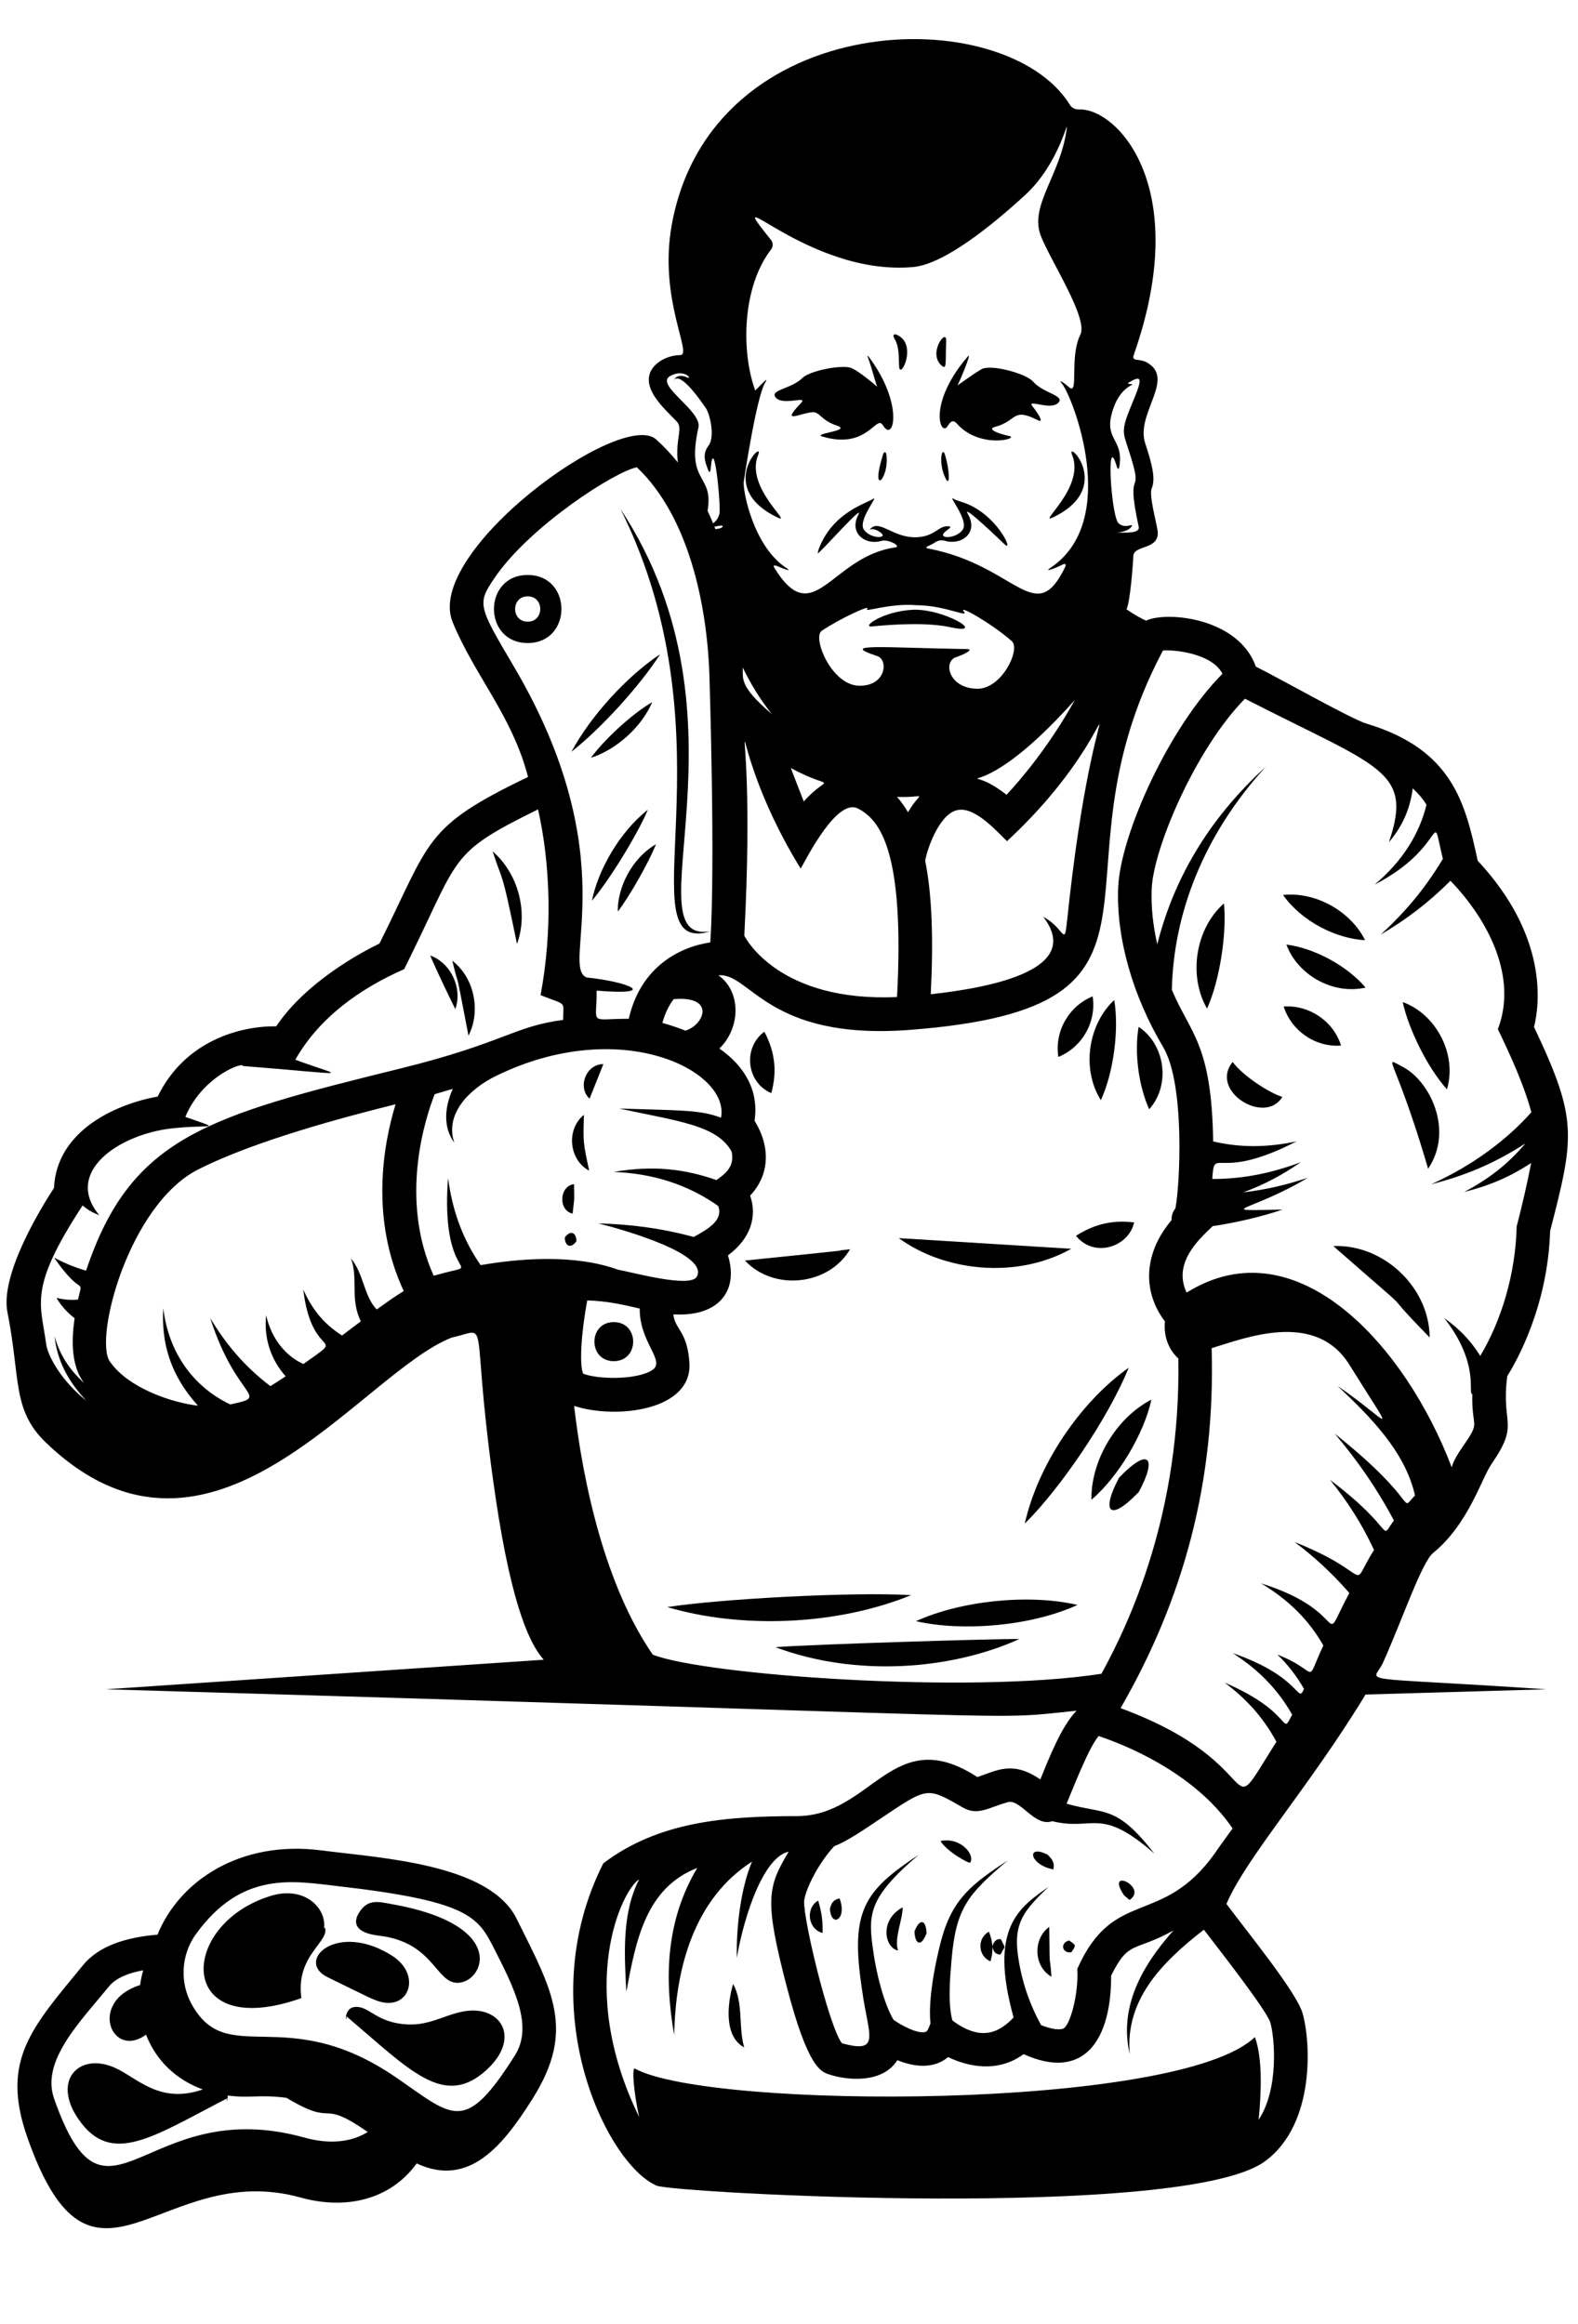 <?xml version="1.0" encoding="UTF-8"?><svg xmlns="http://www.w3.org/2000/svg" xmlns:xlink="http://www.w3.org/1999/xlink" height="984.1" preserveAspectRatio="xMidYMid meet" version="1.0" viewBox="166.6 20.0 668.3 984.1" width="668.3" zoomAndPan="magnify"><g id="change1_1"><path d="M792.423,384.436c-5.275-24.344-10.569-47.088-47.123-58.055 c-6.508-1.952-37.234-19.405-46.833-24.118c-7.229-20.567-37.435-23.625-46.477-19.496 c-1.891-0.742-5.272-2.681-8.301-4.775c1.647-3.344,2.787-20.106,2.893-22.571 c0.208-4.881,11.464-2.372,10.253-10.843c-0.526-3.682-3.698-14.94-2.47-17.805 c1.823-4.257-0.086-10.893-2.774-19.124c-4.121-12.634,13.127-27.367,0.616-34.243 c-3.046-1.673-6.469-0.229-5.488-3.016c25.34-71.988-7.677-104.825-23.17-104.033 c-1.39,0.07-3.025-0.65-3.752-1.836 c-27.332-44.516-151.881-41.563-168.681,50.568 c-5.756,31.547,9.044,55.253,3.577,55.262 c-5.587,0.005-12.402,3.586-13.23,9.165c-1.06,7.155,7.391,14.35,11.709,18.919 c2.888,3.058-0.666,7.161,0.513,17.394c-2.775-3.466-5.821-6.746-9.181-9.761 c-14.738-13.234-98.315,47.614-86.231,77.277 c9.138,22.431,25.229,39.595,31.962,65.63 c-44.452,21.364-40.976,26.58-62.921,70.522 c-7.582,3.679-31.017,16.134-43.747,35.055 c-14.649-0.199-38.459,5.697-50.182,29.738 c-16.858,3.005-42.766,13.931-43.926,38.708 c-5.801,8.907-22.865,36.837-19.702,52.66 c5.599,27.976,1.831,41.261,16.285,55.141 c70.111,67.415,133.216-29.406,171.894-44.466 c16.587-3.573,7.861-10.338,17.259,58.686 c6.976,51.231,14.824,69.994,21.683,77.725l-185.388,12.519 c412.841,12.005,370.453,13.204,411.062,9.069 c-6.288,6.274-11.782,20.277-15.359,29.096 c-11.655-7.993-18.232-3.874-26.67-0.993 c-35.789-23.34-44.519,16.475-76.434,16.525 c-29.655,0.054-58.324,2.077-81.981,19.991 c-30.852,61.024,1.322,127.355,22.603,136.476 c7.252,3.107,223.039,14.827,257.528-10.255 c21.82-15.87,19.342-51.653,15.969-62.889 c-2.649-8.834-22.224-32.846-32.202-46.146 c8.463-19.777,35.014-49.325,58.915-88.649l76.526-2.225 c-84.317-5.694-73.232-2.132-69.121-11.287 c8.308-18.509,16.39-42.53,21.246-46.474 c14.851-12.071,20.427-31.404,24.645-37.535 c12.202-17.738,4.011-16.065,6.723-37.312 c3.797-6.022,17.154-29.38,18.154-61.396 c10.362-40.306,11.767-47.233-6.815-86.424 C818.627,445.43,822.403,416.536,792.423,384.436z M638.036,193.137 c3.559-10.598,10.56-10.269,7.444-10.504c-1.95-0.149-1.172-0.457,0.119-1.204 c5.536-3.191,4.005,0.885,0.42,9.519c-4.668,11.237-3.961,11.843-1.607,19.043 c7.599,23.292-1.728,4.651,4.441,33.045c0.564,2.599-4.451,2.496-6.857,2.486 c-6.29-0.034,1.283,0.476,3.531-2.22c2.062-2.479-1.972,1.002-5.141-1.66 c-3.261-2.74-5.446-39.861-0.82-24.151c0.392,1.334,0.889,1.379,1.108,0.006 C642.612,205.299,633.527,206.526,638.036,193.137z M560.791,440.976 c1.182-23.856,0.479-42.359-2.355-56.478c0.721-4.689,5.513-18.692,12.725-21.249 c7.279-2.579,16.434,7.503,21.902,12.914 c55.931-51.728,39.268-88.074,26.488,24.275 c-2.778,24.462-0.164,13.478-11.126,7.767 C625.3,430.111,588.189,437.967,560.791,440.976z M538.14,297.799 c4.748,1.567,3.778,12.563-7.466,12.563c-11.91,0-20.183-20.478-16.054-23.275 c7.86-5.326,21.059-11.247,19.245-9.331c-1.745,1.839,9.224-2.458,20.766-1.514 c12.205,0.011,22.614,5.636,20.136,2.663 c-2.604-3.127,11.829,5.107,20.344,12.558 c3.82,3.341-4.121,20.158-14.504,20.158c-12.134,0-14.8-11.501-9.095-13.371 c3.244-1.061,7.912-3.377,4.486-3.431 C540.676,294.278,521.29,292.221,538.14,297.799z M558.353,384.095 c-0.214-1.06-0.351-0.845-0.128-0.896 C558.3,383.54,558.332,383.832,558.353,384.095z M505.705,387.796 c3.013-5.397,15.51-29.934,24.234-25.471 c9.446,4.833,19.824,18.328,16.565,79.83 c-49.549,2.249-63.918-24.458-64.687-25.966 C488.082,295.89,468.118,326.726,505.705,387.796z M501.517,345.196 c18.992,10.248,16.564,1.753,5.488,14.155 C505.244,354.882,503.258,349.727,501.517,345.196z M546.483,357.421 c13.136,0.492,10.302-3.206,4.675,6.488 C549.75,361.502,548.199,359.336,546.483,357.421z M621.801,316.387 c-10.744,19.384-22.618,33.375-28.909,40.144 C571.039,339.213,576.446,367.294,621.801,316.387z M481.578,224.025 c0.032-0.255,5.299-35.866,9.103-42.068c2.304-3.759-4.17,3.582-4.249,3.36 c-6.02-16.598-5.529-43.845,6.763-59.743c0.85-1.099,0.873-2.802,0.003-3.887 c-22.845-28.451,15.136,15.342,60.08,11.387 c13.229-1.165,33.731-17.881,47.51-30.528 c14.707-13.496,18.38-33.881,17.543-27.776 c-2.703,19.697-15.86,32.199-10.939,45.084 c3.846,10.072,20.21,34.934,16.749,41.858c-4.769,9.536-0.538,26.009-4.758,22.267 c-2.114-1.874-4.859-3.714-3.053-1.562c4.498,5.363,25.16,58.176-4.984,78.112 c-2.692,1.778,1.748,0.315,5.189-1.442c1.238-0.632,1.748-0.187,1.14,1.063 c-12.682,26.116-20.622-0.715-57.748-7.861c-2.78-0.535,0.588-1.128,2.686-2.638 c1.129-0.813,2.821-1.084,4.15-0.678c6.788,2.069,14.462-3.193,9.708-11.411 c-2.722-4.71,14.128,11.524,15.593,12.903c4.233,3.981-3.344-13.409-18.165-17.938 c-1.329-0.407-2.925-0.956-3.542-1.375c-2.692-1.819,6.983,9.457,3.83,13.285 c-2.826,3.777-10.317,3.786-7.616,0.996c1.257-1.299,3.899-2.451,1.658-2.606 c-4.181-0.29-5.454,4.083-12.849,4.618c-10.461,0.753-16.378-8.027-20.338-3.349 c-0.553,0.679,1.197-1.284,4.695,1.561c2.94,2.396-4.281,2.597-7.135-1.22 c-3.209-3.899,6.843-15.414,3.571-13.105c-2.492,1.76-16.487,5.409-22.553,20.417 c-0.522,1.289-0.762,2.436-0.66,2.49c0.632,0.336,19.997-21.715,17.133-16.244 c-4.065,7.77,3.028,13.047,9.807,11.022c2.856-0.856,8.773,2.352,5.811,2.773 c-27.117,3.846-34.466,35.575-51.022,8.862c-1.631-2.631,1.942-0.424,4.758,0.488 c1.324,0.427,1.434,0.157,0.268-0.599 C485.565,251.376,481.138,227.547,481.578,224.025z M493.494,322.367 c-14.024-11.963-12.141-15.006-12.325-19.722 C484.577,309.72,488.688,316.371,493.494,322.367z M472.624,242.858 c0.095,0.814-2.214,1.077-3.025,1.202c-0.145-0.37-0.296-0.738-0.445-1.107 C470.499,242.884,472.536,242.1,472.624,242.858z M450.45,179.19 c6.208-3.389,9.88,2.037,6.919,0.514c-1.795-0.91-4.685-0.802-5.209,1.232 c-0.54,2.146-0.109-7.903,13.407,11.911c1.636,2.401,3.965,12.027,1.116,15.827 c-2.611,3.479-1.679,6.406-0.226,10.188c1.172,3.053,1.16-1.802,1.522-3.589 c1.445-7.159,4.071,19.922,3.251,22.505c-0.611,1.932-1.601,3.139-2.639,3.775 c-0.731-1.759-1.508-3.506-2.325-5.245c2.723-16.162-9.317-10.988-3.869-35.276 C463.984,193.889,443.612,182.916,450.45,179.19z M384.086,301.964 c-15.016-25.431-15.466-26.331-8.033-37.278 c14.781-21.763,50.938-45.069,60.273-46.832 c22.012,20.91,29.776,58.285,30.737,88.54c0.028,1.297,2.538,79.77,0.358,112.636 c-12.54,1.811-29.451,9.994-34.524,32.327c-17.114,0-13.591,3.096-13.591-11.911 c26.554,2.173,14.177-3.706-4.225-5.565 C403.467,429.233,432.276,383.58,384.086,301.964z M456.909,456.39 c-3.619-1.434-7.009-2.506-9.788-3.278c1.121-4.137,2.796-7.434,4.777-10.056 C469.564,441.506,465.112,453.773,456.909,456.39z M186.16,589.144 c-2.297-17.326-7.699-23.431,15.43-58.741c2.322,1.981,4.245,3.045,7.072,4.13 c-15.211-18.153,8.119-34.125,30.413-36.727 c17.015-1.908,22.503,0.919,6.011-4.897c7.183-17.25,24.775-23.498,24.347-21.556 c48.506,3.839,42.676,4.946,22.24-2.65 c10.045-17.757,27.257-30.067,46.095-38.353 c24.097-48.243,17.926-48.552,56.703-67.642 c5.211,23.139,6.189,51.417,1.061,78.652c11.482,4.594,9.568,2.101,9.568,10.489 c-20.931,2.708-25.113,9.752-68.882,20.558 c-81.79,20.198-114.228,28.897-133.161,85.608c-5.059-1.458-9.847-3.5-13.561-5.551 c12.093,17.636,12.401,7.68,10.147,17.785c-3.205,0.334-6.534-0.015-9.128-0.746 c1.59,2.867,4.314,6.087,7.676,8.633c-1.3,9.16-1.578,19.961,3.955,27.383 c-6.727-6.198-10.319-12.239-12.435-19.722 c1.121,10.591,5.939,19.304,13.429,27.242 C192.684,604.804,186.817,594.113,186.16,589.144z M326.188,574.439 c-5.422-5.286-5.623-15.585-11.025-21.623c3.272,7.721-0.466,17.41,4.266,26.642 c-2.568,1.928-5.237,3.946-7.967,6.002c-8.212-5.171-12.995-11.756-16.426-19.464 c3.655,30.923,19.412,17.753,0.064,31.535 c-6.962-3.058-13.518-10.248-15.789-20.686 c-1.06,10.298,2.272,19.073,8.259,25.902c-2.211,1.481-4.371,2.874-6.457,4.153 c-11.083-8.413-18.869-17.828-25.48-28.818 c11.198,34.991,26.053,32.764,8.504,36.576 c-14.586-6.88-26.041-20.806-28.4-40.824 c-0.859,15.014,3.066,28.45,14.694,41.353 c-10.518-1.219-29.248-7.145-37.317-18.723 c-6.789-9.743,8.062-66.425,37.419-81.3 c24.447-12.385,62.877-22.435,83.597-27.602c-5.224,17.112-10.852,48.311,3.457,79.101 C334.518,568.483,330.617,571.201,326.188,574.439z M370.156,555.672 c-6.767-9.799-11.78-21.481-13.807-36.949 c-3.617,47.623,18.223,34.36-6.075,41.443 c-14.776-32.794-3.452-67.033,0.433-76.891l7.652-2.237 c-3.423,7.655-4.252,16.121,0.666,22.833c-4.173-12.019,6.07-22.638,17.561-28.269 c52.702-25.829,99.246-2.275,95.379,17.641c-8.994-3.403-17.331-3.049-43.1-3.87 c25.801,5.504,41.339,7.156,47.547,18.142c1.372,5.967-1.943,8.996-6.369,12.136 c-13.35-4.643-26.54-6.362-43.588-3.434 c16.232,0.586,31.199,5.133,44.306,14.413c2.376,6.087-4.675,9.996-10.373,13.111 c-14.104-3.822-27.067-5.368-40.42-5.743 c10.431,2.565,46.92,12.956,41.74,22.538 c-2.721,5.021-27.724-1.98-33.271-2.898 C409.944,550.907,386.631,552.826,370.156,555.672z M442.771,600.151 c-6.975,4.414-23.831,3.755-29.216,1.455c-1.632-3.705-0.816-17.3,1.742-30.996 c8.776,0.256,15.72,1.928,22.231,3.449 C437.332,588.444,448.8,596.343,442.771,600.151z M443.053,720.591 c-20.232-29.317-29.531-72.662-33.311-105.311 c17.824,5.786,50.12,1.981,48.835-18.221 c-0.865-13.524-6.225-14.23-6.792-20.549 c19.592,1.147,27.663-10.342,23.11-24.966c9.953-7.364,12.353-16.846,9.388-25.306 c8.633-9.15,8.44-21.165,1.879-31.697c1.869-12.722-4.095-23.022-14.891-30.592 c8.923-8.603,9.408-23.986-0.399-30.994c13.424-1.256,20.704,27.688,80.943,23.116 c126.051-9.595,55.703-63.368,107.3-160.626 c4.454-0.437,20.707,1.063,25.215,9.842 c-22.664,22.678-43.213,68.021-44.168,90.447 c-0.899,21.136,6.054,45.794,19.076,67.651 c9.271,15.561,7.107,58.441,5.162,68.206c-1.137,1.553-1.722,3.135-1.607,4.985 c-12.388,14.717-12.009,30.865-2.838,42.919 c-0.68,7.495,2.37,12.664,5.685,15.712 c1.109,65.405-20.627,111.703-32.56,133.486 C576.756,737.414,464.616,729.203,443.053,720.591z M704.597,876.364 c1.751,5.838,3.855,27.861-4.962,41.194c1.093-10.636,1.813-25.924-1.579-35.055 c-32.069,31.034-230.809,30.834-262.604,13.346 c-1.228-0.675-0.613,9.636,1.849,20.521 c-27.117-55.351-7.157-96.392-0.009-100.632 c-7.29,14.056-6.325,31.565-5.43,47.556 c4.108-21.954,8.251-43.891,30.038-52.399 c-12.965,21.741-14.192,45.652-9.762,70.79 c0.504-28.979,8.741-57.926,32.939-73.447 c-4.639,11.018-6.734,27.421-6.418,40.796 c1.867-11.918,9.772-42.245,21.965-45.034 c-9.029,15.076-10.357,20.589-0.787,57.317 c8.857,34.005,14.422,35.859,17.746,36.967c8.512,2.838,23.003,3.683,29.046-5.979 c7.324,2.971,15.46,3.769,21.515-1.31c8.582,4.18,21.192,6.694,31.958-1.247 c25.81,11.648,37.165-6.266,37.078-33.281c7.682-15.291,9.523-9.73,26.371-19.084 c-13.601,15.3-23.095,32.62-18.488,52.395 c-2.03-22.868,13.381-38.782,31.391-52.721 C682.151,844.507,702.9,870.933,704.597,876.364z M681.012,804.85 c-22.565,31.348-42.741,14.059-58.183,48.829 c0.709,10.303-3.086,24.398-6.104,25.32c-2.221,0.676-5.899-0.225-9.199-1.531 c-5.194-9.41-8.49-19.458-9.869-29.997 c-1.73-13.237,2.517-18.549,13.036-28.557 c-12.521,8.764-25.406,17.403-14.821,55.302 c-6.543,6.949-14.36,9.937-25.936,1.257c-1.962-7.525-0.989-17.974-0.331-25.842 c1.872-21.547,6.763-27.539,23.822-41.921 c-14.795,9.72-23.23,15.967-27.977,32.971 c-1.155,4.1-6.108,23.707-4.784,36.086c-0.805,1.92-1.145,3.294-2.128,3.58 c-3.382,0.97-10.464-2.963-13.516-5.114c-4.217-7.174-7.305-19.966-8.506-28.524 c-2.379-16.034-2.503-22.883,19.18-41.398 c-23.266,15.429-29.133,23.778-24.01,57.182 c2.453,18.818,8.539,27.369-8.553,22.635 c-5.63-7.619-16.421-52.799-15.977-60.26 c0.698-5.383,6.178-16.067,12.719-23.147c5.183-1.989,11.811-6.443,19.339-11.503 c20.578-13.83,19.79-13.657,35.21-4.867c6.443,3.681,11.164-0.221,19.106-2.311 c5.238-1.385,11.386,10.68,18.671,8.068c17.649,4.336,20.124-6.563,43.299,13.74 c-16.341-20.992-20.882-16.459-37.19-21.145 c2.301-5.317,9.142-23.426,13.566-28.64c9.44,3.115,40.216,14.8,56.736,39.119 C684.056,800.481,681.9,803.471,681.012,804.85z M731.87,627.009 c9.503,11.307,17.381,22.392,25.08,36.784 c-6.678,8.968,1.845,4.586-27.047-17.194c7.408,9.246,13.307,18.295,18.609,29.651 c-11.296,18.107,1.332,10.489-33.693-3.353 c7.571,5.556,15.975,13.186,23.245,21.584 c-13.508,25.428,2.095,8.225-37.39-4.061 c11.967,7.124,20.569,15.987,26.367,26.298 c-8.17,17.552-1.046,10.908-19.473,3.855c3.939,3.694,8.066,8.828,11.289,14.516 c-2.882,6.755-0.794-4.996-30.161-15.124c10.24,6.598,18.573,14.515,25.148,26.04 c-5.148,9.838,1.401-0.671-28.57-13.555c8.947,6.752,16.094,14.327,21.905,25.026 c-24.527,38.898-0.615,9.907-65.999-14.232 c26.715-46.303,40.223-96.071,38.564-152.419 c13.829-4.122,43.845-16.285,58.349,7.045 c20.941,33.677,17.441,24.295-5.021,8.939 c13.967,13.195,28.537,27.688,32.801,46.395 C758.662,660.552,769.317,656.89,731.87,627.009z M812.622,504.153 c-7.715,9.092-15.792,15.17-25.909,20.534 c10.588-2.638,19.216-6.275,28.34-12.254c-1.533,8.164-4.01,18.755-6.122,26.824 c-0.481,20.393-6.597,40.099-15.42,54.838 c-4.412-7.016-9.207-11.674-15.275-16.033c15.394,19.631,9.789,32.466,11.902,32.156 c-0.345,15.116,3.69,11.059-3.631,21.697c-2.024,2.943-4.104,5.974-5.104,9.351 c-19.243-50.856-65.459-103.12-112.271-73.955 c-5.82-12.459,4.86-22.249,11.051-28.147c10.704-1.592,21.187-4.181,29.582-7.004 c-30.294,0.52-13.623,1.091,10.665-13.451 c-8.797,2.864-17.103,4.946-27.286,6.152c9.465-3.539,16.44-7.34,24.405-12.791 c-11.62,4.362-23.747,7.123-37.539,7.131c0.915-14.56,1.542,1.711,35.707-15.94 c-11.884,2.538-23.446,2.822-35.333,0.027 c-0.575-41.624-9.875-45.846-17.487-64.207 c0.663-31.742,13.038-65.152,39.772-94.423 c-24.865,22.685-39.179,48.3-45.95,75.178c-1.846-8.129-2.682-16.084-2.366-23.496 c0.739-17.366,18.738-59.454,39.503-80.497 c57.046,29.266,71.383,30.216,60.952,60.78 c5.692-6.709,9.008-14.088,10.095-22.829c2.344,2.177,4.369,4.517,5.831,6.959 c-2.881,11.827-9.825,23.671-21.997,33.809 c31.334-16.139,23.339-34.425,28.933-10.905 c-7.768,12.918-15.964,22.487-26.311,32.077 c11.016-6.584,19.973-13.286,29.527-22.814 c16.247,16.901,28.468,40.969,20.075,62.853 c5.131,10.61,11.146,23.693,14.18,35.186 c-10.477,11.727-24.554,22.34-42.417,30.493 C786.853,517.797,798.866,512.997,812.622,504.153z" fill="inherit"/><path d="M490.31,456.842c-9.15,6.661-7.706,21.484,2.943,26.002 C495.519,474.586,495.257,466.096,490.31,456.842z" fill="inherit"/><path d="M526.618,548.94c-15.557,1.728,18.573-1.659-44.512,4.79 C494.124,566.715,517.519,564.454,526.618,548.94z" fill="inherit"/><path d="M620.276,548.756l-73.012-4.52C566.314,558.215,596.939,561.836,620.276,548.756z" fill="inherit"/><path d="M622.294,543.237c7.599,9.562,22.288,4.848,24.622-5.662 C638.22,536.607,630.811,537.891,622.294,543.237z" fill="inherit"/><path d="M629.35,441.863c-9.948,4.055-16.245,14.675-14.521,25.652 C624.768,463.49,631.049,452.867,629.35,441.863z" fill="inherit"/><path d="M632.82,485.832c5.333-11.503,7.794-29.76,5.672-42.402 C627.577,453.527,624.437,472.479,632.82,485.832z" fill="inherit"/><path d="M648.814,454.779c-1.818,10.609-0.132,24.765,4.488,34.896 C662.396,479.561,660.202,462.32,648.814,454.779z" fill="inherit"/><path d="M449.207,700.457c30.973,9.158,71.288,7.964,103.293-5.061 C526.983,693.927,471.135,697.045,449.207,700.457z" fill="inherit"/><path d="M554.526,706.418c19.419,4.474,48.412,2.257,68.408-6.871 C602.041,694.702,573.374,697.852,554.526,706.418z" fill="inherit"/><path d="M495.005,717.441c34.193,12.798,74.621,9.562,103.3-3.459 C588.842,713.824,509.452,716.246,495.005,717.441z" fill="inherit"/><path d="M600.596,665.107c15.061-14.829,35.433-44.784,44.026-66.001 C623.719,613.898,606.074,640.637,600.596,665.107z" fill="inherit"/><path d="M628.833,655.023c11.242-9.558,22.209-27.773,25.405-42.418 C639.21,620.382,628.568,638.46,628.833,655.023z" fill="inherit"/><path d="M640.578,645.613c-7.508,13.874-4.728,19.671,8.333,6.087 C656.619,637.405,653.423,632.284,640.578,645.613z" fill="inherit"/><path d="M731.275,547.599c41.921,36.694,14.969,12.257,40.807,38.701 C771.901,564.714,752.188,546.702,731.275,547.599z" fill="inherit"/><path d="M744.709,418.078c-5.778-11.788-20.471-20.655-34.739-19.142 C718.018,410.31,732.672,417.476,744.709,418.078z" fill="inherit"/><path d="M711.4,419.933c4.676,12.789,19.684,21.416,33.537,18.217 C737.242,429.078,723.523,421.517,711.4,419.933z" fill="inherit"/><path d="M734.543,462.704c-3.236-10.454-13.656-17.298-24.281-16.521 C713.434,456.334,723.564,463.533,734.543,462.704z" fill="inherit"/><path d="M688.646,469.65c-10.054,12.339,13.725,26.959,21.022,14.79 C704.231,482.763,693.163,475.707,688.646,469.65z" fill="inherit"/><path d="M677.803,447.054c5.496-12.202,8.411-32.302,7.15-44.547 C672.574,413.532,669.937,433.534,677.803,447.054z" fill="inherit"/><path d="M760.676,444.29c2.369,11.136,10.334,27.589,18.727,36.947 C783.793,466.386,774.824,449.409,760.676,444.29z" fill="inherit"/><path d="M760.549,471.667c-8.941-4.605-3.297-5.119,10.886,43.185 C782.54,498.344,771.906,477.384,760.549,471.667z" fill="inherit"/><path d="M348.815,424.564c1.732,4.518,9.9,21.399,10.626,22.692 C362.504,438.713,357.842,427.886,348.815,424.564z" fill="inherit"/><path d="M358.147,426.771c3.908,16.208,0.04-3.57,6.861,31.717 C369.979,449.071,368.173,434.566,358.147,426.771z" fill="inherit"/><path d="M375.251,380.491c4.724,14.622,3.471,5.997,10.303,39.186 C390.654,405.646,385.591,389.37,375.251,380.491z" fill="inherit"/><path d="M446.184,296.987c-14.239,9.502-29.377,26.124-37.572,41.31 C420.608,328.893,437.305,310.862,446.184,296.987z" fill="inherit"/><path d="M442.824,317.305c-8.883,5.108-20.92,16.51-25.943,23.548 C427.619,337.406,438.256,327.937,442.824,317.305z" fill="inherit"/><path d="M467.567,414.315c-34.845,6.004,20.802-89.271-38.132-178.726 C478.534,334.271,430.338,425.516,467.567,414.315z" fill="inherit"/><path d="M417.29,401.37c6.993-8.247,18.908-27.232,23.694-38.53 C428.835,372.411,419.855,388.566,417.29,401.37z" fill="inherit"/><path d="M428.237,405.973c4.839-6.183,13.366-21.256,16.176-28.515 C434.197,383.353,428.064,395.823,428.237,405.973z" fill="inherit"/><path d="M416.286,485.212c0,0,5.844-14.655,5.844-14.656 C414.829,470.517,411.015,480.289,416.286,485.212z" fill="inherit"/><path d="M413.9,492.026c-7.56,6.061-6.444,19.069,2.228,23.65 C413.471,503.475,413.575,503.413,413.9,492.026z" fill="inherit"/><path d="M409.11,533.86l0.688-6.216c-0.019-0.171-0.099-6.136-0.096-6.256 C403.443,522.139,402.925,532.534,409.11,533.86z" fill="inherit"/><path d="M405.799,543.997c0.027,3.622,2.589,4.907,4.932,1.518 C410.694,541.84,408.128,540.646,405.799,543.997z" fill="inherit"/><path d="M564.899,799.507c2.815,4.594,12.155,9.658,12.586,9.159 C579.689,805.317,573.352,797.71,564.899,799.507z" fill="inherit"/><path d="M513.092,824.73c-5.415,3.116-4.432,12.119,1.885,13.706 C515.11,834.266,514.739,830.009,513.092,824.73z" fill="inherit"/><path d="M518.078,828.144c0.48,8.414,7.497,4.538,4.084-4.33 C519.488,824.336,518.719,825.805,518.078,828.144z" fill="inherit"/><path d="M546.912,845.878c-1.649-5.373,1.874-12.588,1.994-18.308 C538.941,832.938,541.203,844.682,546.912,845.878z" fill="inherit"/><path d="M553.905,837.727c0.106,5.148,2.62,7.176,5.08,0.907 C558.857,832.854,556.169,831.994,553.905,837.727z" fill="inherit"/><path d="M590.493,841.05c-1.649-0.151-2.985,0.669-3.553,2.998 c-0.311-1.468-0.177-2.774-1.52-6.14c-5.137,2.715-4.645,10.432,0.663,12.541 c0.995-3.508,0.731-4.696,0.848-6.046c0.477,2.414,1.818,3.233,3.427,3.147 C592.545,843.177,592.492,845.562,590.493,841.05z" fill="inherit"/><path d="M611.915,856.984c-0.911-12.003-0.696,0.102-0.953-21.114 C604.138,840.718,604.135,852.473,611.915,856.984z" fill="inherit"/><path d="M619.398,841.63c-3.974,0.924-3.083,5.541,0.917,4.991 C622.409,843.531,622.46,843.785,619.398,841.63z" fill="inherit"/><path d="M610.209,805.261c-9.222-4.636-7.619,4.433,2.542,6.259 C613.296,808.595,612.198,807.121,610.209,805.261z" fill="inherit"/><path d="M642.484,822.256c0.156,0.283,2.252,2.003,2.482,2.219 C653.055,819.102,634.588,810.295,642.484,822.256z" fill="inherit"/><path d="M481.765,886.88c-2.542-8.732-0.215-18.884-4.698-26.832 C474.419,869.17,473.41,882.46,481.765,886.88z" fill="inherit"/><path d="M390.083,263.457c-19.066,0-19.042,28.811,0,28.811 C409.137,292.267,409.14,263.457,390.083,263.457z M390.083,283.227 c-7.101,0-7.094-10.729,0-10.729C397.181,272.497,397.173,283.227,390.083,283.227z" fill="inherit"/><path d="M540.581,212.426c-5.719,18.111,2.769,10.62,1.411,0.099 C541.815,211.146,540.999,211.1,540.581,212.426z" fill="inherit"/><path d="M567.144,222.701c1.925,3.726,1.628-3.934-0.377-10.275 C565.532,208.526,563.827,216.294,567.144,222.701z" fill="inherit"/><path d="M547.384,175.171c0.379,6.015,8.157-9.626-1.089-13.464 c-1.284-0.533-1.646,0.377-0.931,1.568 C547.563,166.943,547.132,171.148,547.384,175.171z" fill="inherit"/><path d="M565.526,174.916c2.127,1.748,1.437-1.557,1.779-10.652 C567.514,158.686,559.253,169.76,565.526,174.916z" fill="inherit"/><path d="M495.574,238.96c7.794,3.806-13.637-12.379-7.91-26.247 C490.768,205.19,469.4,226.195,495.574,238.96z" fill="inherit"/><path d="M612.772,238.961c26.166-12.725,4.877-33.674,7.902-26.244 C626.33,226.607,605.163,242.657,612.772,238.961z" fill="inherit"/><path d="M505.752,190.744c-8.764,9.162-0.503,4.221,4.808,3.8 c3.367-0.266,3.473,3.338,10.564,5.707c6.427,2.144-10.585,3.286-6.287,4.571 c19.287,5.777,22.807-9.593,25.701-4.738c4.565,7.685,8.978-8.866-5.786-28.699 c-0.83-1.115-0.965-1.016-0.469,0.283c1.588,4.165,3.396,11.67,3.901,12.135 c1.291,1.188-8.661-7.775-12.015-8.27c-5.662-0.832-17.033,1.817-19.715,4.488 c-4.748,4.727-14.03,5.003-11.342,8.27 C498.229,192.089,509.202,187.138,505.752,190.744z" fill="inherit"/><path d="M567.829,200.55c0.89-1.348,2.066-3.392,3.974-1.231 c9.768,11.08,26.894,6.281,22.181,5.288c-4.049-0.852-9.866-2.86-5.921-3.89 c9.412-2.465,7.157-8.345,18.003-2.832c3.32,1.686-0.727-4.067-2.032-5.629 c-3.201-3.827,7.415,1.841,10.783-1.737c2.913-3.098-6.284-3.909-10.765-9.01 c-2.937-3.342-17.853-7.456-21.793-5.174c-3.94,2.281-10.783,7.364-10.12,6.831 c0.169-0.136,6.619-14.934,4.253-12.162 C559.313,191.006,564.899,204.975,567.829,200.55z" fill="inherit"/><path d="M569.819,285.725c14.93,3.036-3.814-8.303-16.994-7.522 c-12.637,0.742-21.487,7.471-16.997,7.036 C545.402,284.302,559.941,283.42,569.819,285.725z" fill="inherit"/><path d="M385.408,832.435c-11.554-23.294-57.107-25.645-82.691-28.958 c-34.539-4.451-60.219,13.024-69.417,35.679 c-13.165,1.11-24.764,4.643-31.553,12.935 c-21.66,26.428-35.021,40.242-23.582,72.856 c27.759,79.113,56.468,9.05,115.64,25.491 c19.034,5.286,37.958,1.185,49.259-14.417 c22.147,10.329,36.485-7.443,49.021-27.297 C410.568,879.44,400.517,862.894,385.408,832.435z M295.544,925.075 c-68.09-18.912-83.584,47.496-106.037-16.504 c-5.575-15.893,10.817-32.312,23.231-47.481c2.908-3.551,8.1-5.678,14.504-6.859 c-0.61,2.128-1.098,4.637-1.308,6.241c-22.251,7.051-11.92,31.697,2.502,21.019 c4.282,11,12.748,19.091,24.044,23.2c-18.546,6.429-27.876-5.135-37.556-9.324 c-14.721-6.369-26.523,5.371-15.081,21.926 c13.82,19.998,31.079,7.658,62.908-8.814c-0.581,2.644,0.512,0.04,0.254-1.225 c9.639,1.275,13.311-0.521,24.917,0.985c21.621,12.97,13.178-0.246,34.425,14.468 C315.275,927.113,306.017,927.987,295.544,925.075z M384.7,890.223 c-21.378,33.851-26.088,26.04-50.331,9.411 c-46.981-32.266-71.528-3.266-86.726-31.26c-4.708-8.677-4.658-20.369,1.995-29.533 c19.501-26.85,41.137-22.391,60.372-20.19 c54.614,6.263,58.944,12.818,65.679,26.057 C384.333,861.697,392.533,877.817,384.7,890.223z" fill="inherit"/><path d="M332.585,848.025c-23.337-14.75-41.24,2.317-27.206,9.168 c17.821,8.702,19.258,9.572,22.509,10.424 C340.097,870.818,345.094,855.929,332.585,848.025z" fill="inherit"/><path d="M304.224,836.157l-0.396,0.305c1.143-8.559-8.273-18.08-22.466-13.753 c-39.604,12.071-40.368,62.138,12.879,43.313 C291.699,847.937,306.271,842.168,304.224,836.157z" fill="inherit"/><path d="M327.139,839.587c21.218,2.506,23.631,17.242,31.074,19.622 c11.36,3.632,27.543-23.35-25.144-32.88c-6.3-1.14-10.714-2.513-14.466,3.613 C315.875,834.392,317.334,838.43,327.139,839.587z" fill="inherit"/><path d="M362.882,871.665c-8.812,1.628-14.855,6.484-25.541,5.362 c-10.598-1.111-13.93-6.422-18.632-7.19c-7.336-1.198-5.376,8.528-5.376,3.903 c27.078,22.956,41.336,39.12,59.341,22.669 C387.524,882.84,378.654,868.753,362.882,871.665z" fill="inherit"/><path d="M426.548,579.794c-10.933,0-10.95,16.541,0,16.541 C437.484,596.335,437.497,579.794,426.548,579.794z" fill="inherit"/></g></svg>